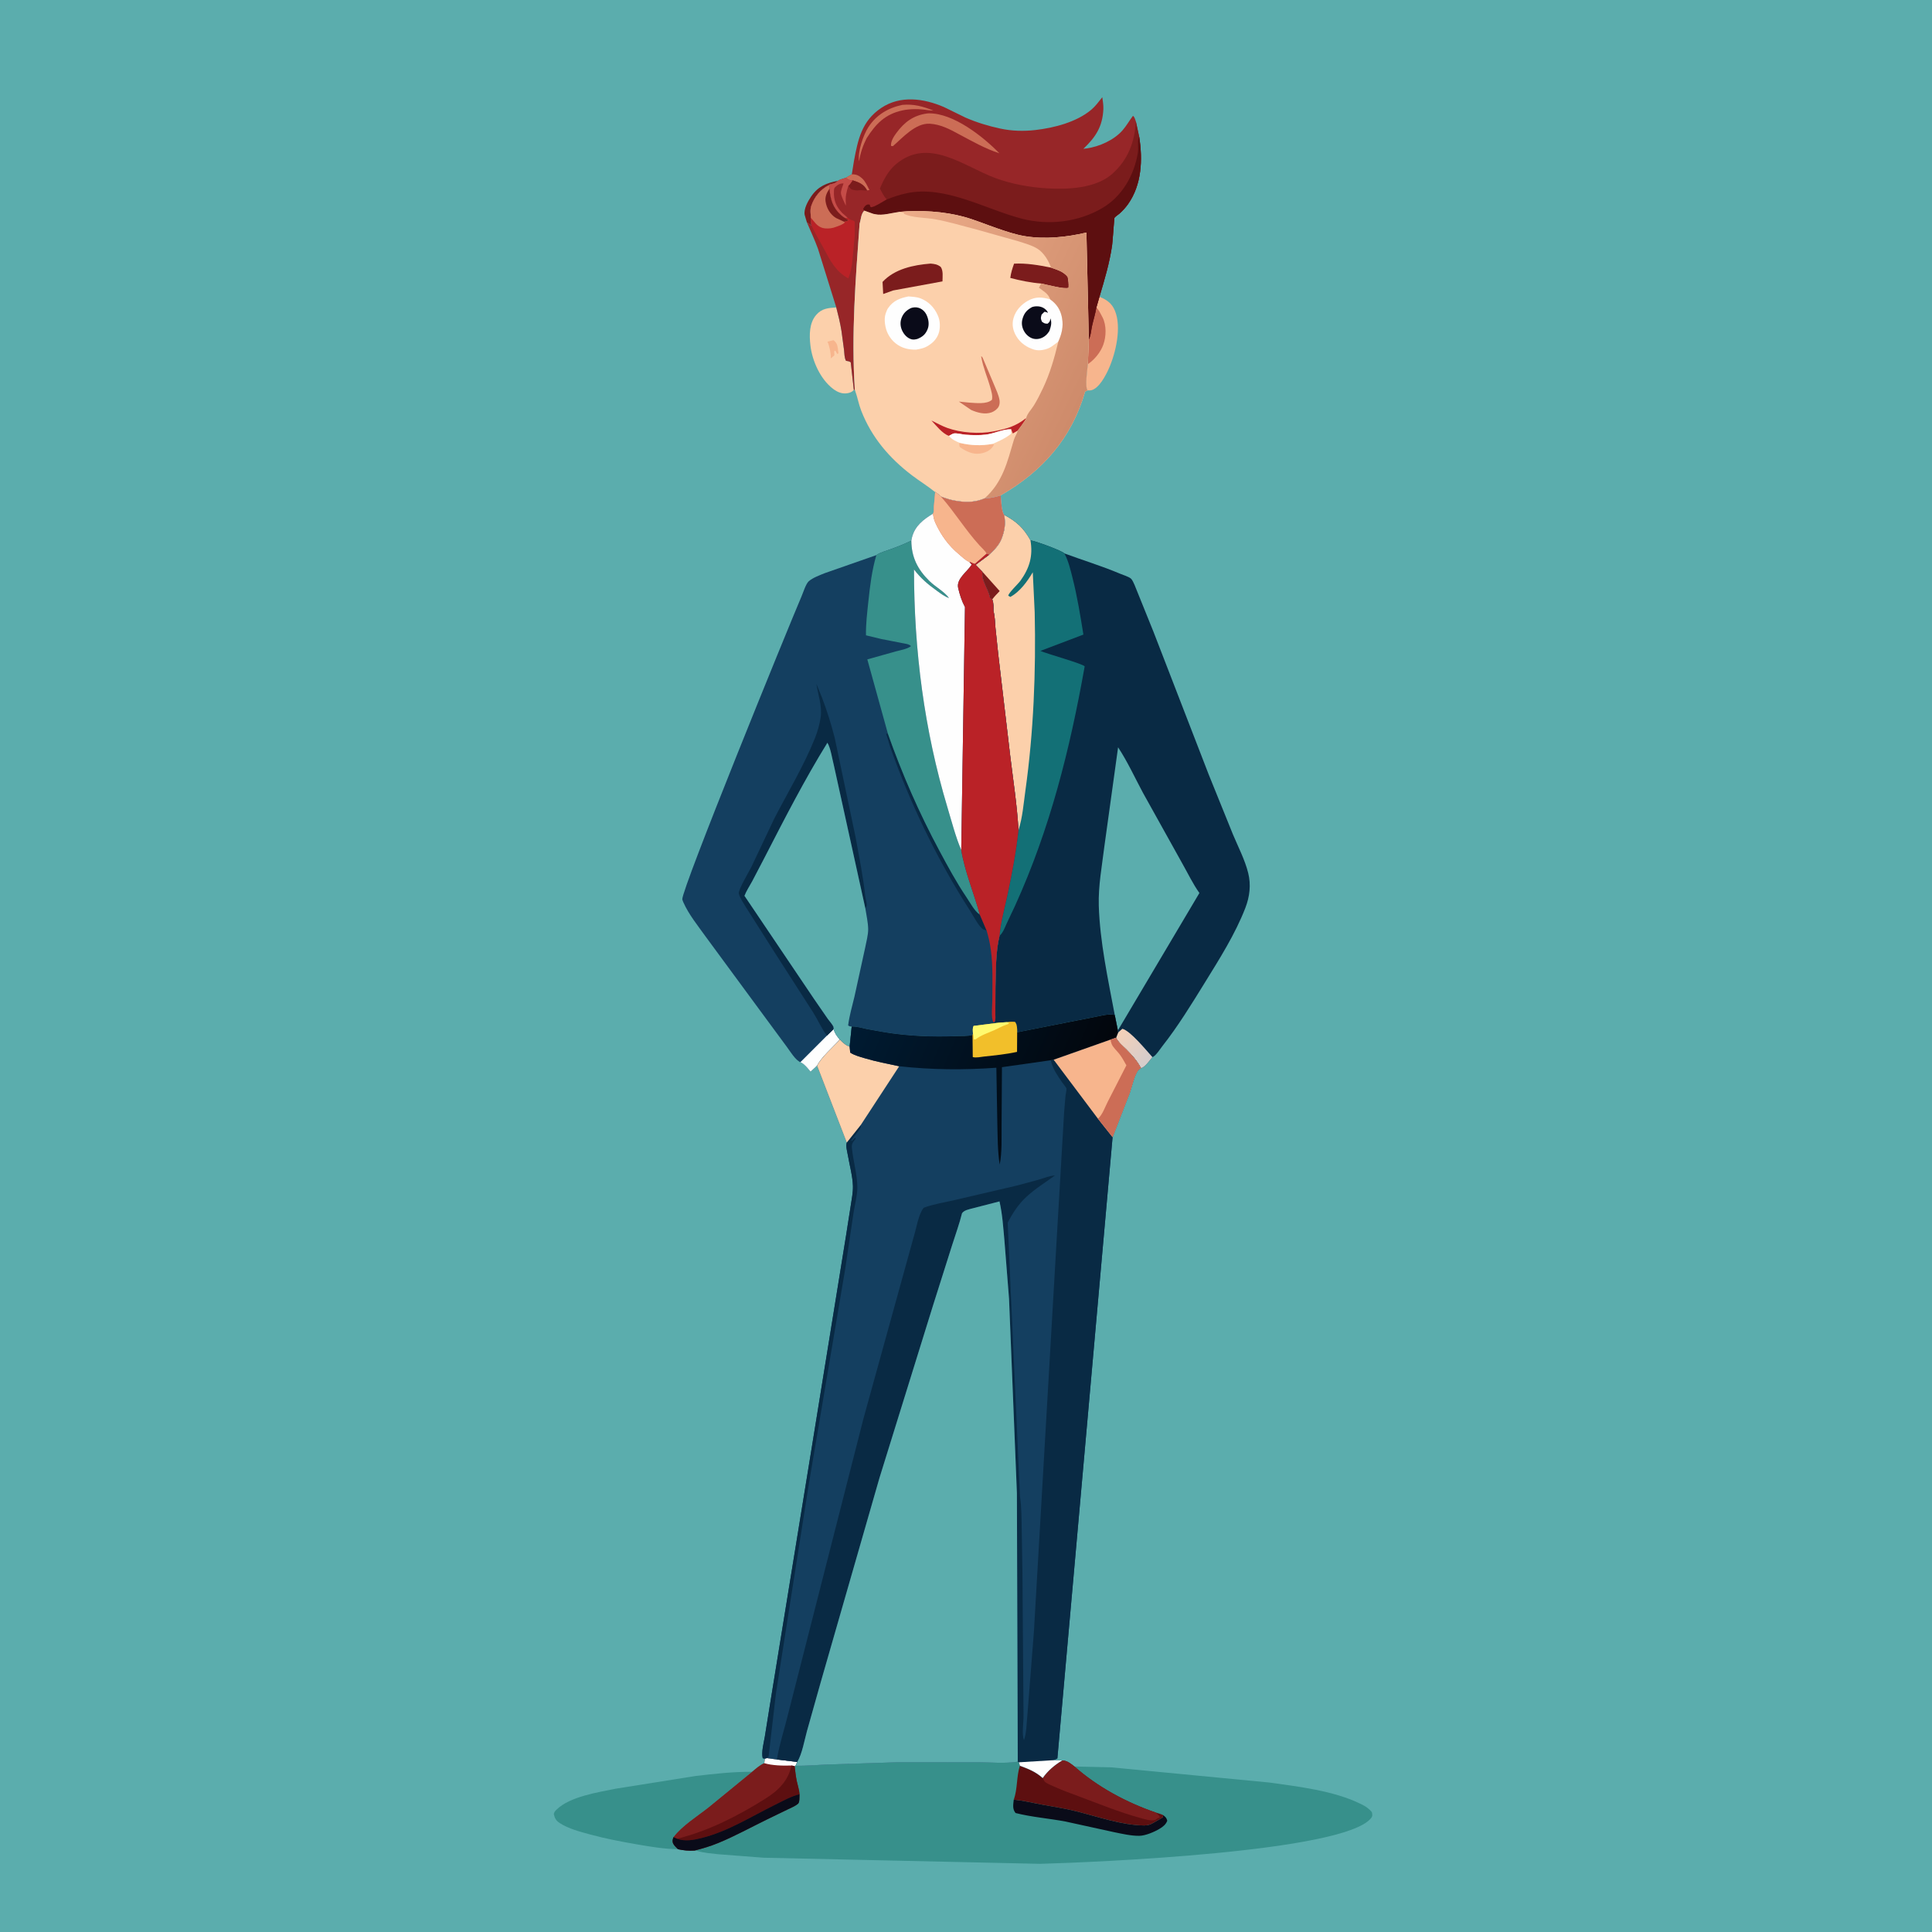 <svg version="1.1" xmlns="http://www.w3.org/2000/svg" style="display: block;" viewBox="0 0 2048 2048" width="1024" height="1024">
<defs>
	<linearGradient id="Gradient1" gradientUnits="userSpaceOnUse" x1="1151.89" y1="412.762" x2="920.447" y2="303.251">
		<stop class="stop0" offset="0" stop-opacity="1" stop-color="rgb(206,139,107)"/>
		<stop class="stop1" offset="1" stop-opacity="1" stop-color="rgb(236,172,137)"/>
	</linearGradient>
	<linearGradient id="Gradient2" gradientUnits="userSpaceOnUse" x1="1184.82" y1="1097.57" x2="1215.58" y2="1123.67">
		<stop class="stop0" offset="0" stop-opacity="1" stop-color="rgb(244,208,184)"/>
		<stop class="stop1" offset="1" stop-opacity="1" stop-color="rgb(214,205,203)"/>
	</linearGradient>
	<linearGradient id="Gradient3" gradientUnits="userSpaceOnUse" x1="1154.51" y1="1159.8" x2="917.864" y2="1057.83">
		<stop class="stop0" offset="0" stop-opacity="1" stop-color="rgb(2,6,12)"/>
		<stop class="stop1" offset="1" stop-opacity="1" stop-color="rgb(0,27,50)"/>
	</linearGradient>
</defs>
<path transform="translate(0,0)" fill="rgb(91,173,173)" d="M -0 -0 L 2048 0 L 2048 2048 L -0 2048 L -0 -0 z"/>
<path transform="translate(0,0)" fill="rgb(123,28,28)" d="M 855.364 235.77 L 855.066 234.849 L 854.606 233.304 L 852.993 227.829 C 851.798 221.469 856.439 213.264 859.929 208.152 C 867.157 197.564 876.239 193.884 888.357 191.64 C 885.758 193.954 884.404 194.487 881.026 195.222 C 879.489 195.557 880.116 195.353 878.618 196.329 C 869.917 200.54 863.151 208.863 860.072 218 C 858.539 222.55 859.38 226.269 859.541 230.882 C 859.432 233.847 859.501 236.178 860.272 239.051 L 855.364 235.77 z"/>
<path transform="translate(0,0)" fill="rgb(247,181,141)" d="M 1162.23 325.799 L 1165.45 314.597 C 1173.13 317.626 1178.59 321.452 1181.86 329.314 C 1189.11 346.745 1182.81 374.319 1175.29 390.993 C 1172 398.266 1165.18 411.373 1157.13 413.58 C 1155.73 413.962 1154.32 413.916 1152.9 413.806 C 1149.8 409.878 1152.68 391.741 1153.17 386.057 L 1154.19 359.866 L 1154.55 359.008 C 1156.52 354.878 1156.56 350.338 1157.53 345.912 C 1159 339.189 1161.13 332.593 1162.23 325.799 z"/>
<path transform="translate(0,0)" fill="rgb(204,109,86)" d="M 1162.23 325.799 C 1164.74 328.671 1166.27 331.613 1168 335 L 1168.8 336.534 C 1173 344.886 1172.69 356.588 1169.6 365.256 C 1166.66 373.493 1160.31 381.137 1153.17 386.057 L 1154.19 359.866 L 1154.55 359.008 C 1156.52 354.878 1156.56 350.338 1157.53 345.912 C 1159 339.189 1161.13 332.593 1162.23 325.799 z"/>
<path transform="translate(0,0)" fill="rgb(252,208,171)" d="M 905.097 413.295 C 903.616 415.285 901.38 416.196 899 416.703 C 893.02 417.976 887.82 415.78 883.094 412.204 C 869.631 402.017 860.883 382.447 859.045 365.918 C 857.851 355.185 857.72 342.508 865.19 333.836 C 871.175 326.888 877.977 326.469 886.479 325.895 C 888.658 334.194 890.647 342.397 892.011 350.875 L 894.706 370.915 C 895.162 374.844 894.957 378.923 896.807 382.5 L 898.291 382.732 C 900.51 383.138 899.669 382.909 901.807 384.038 L 905.097 413.295 z"/>
<path transform="translate(0,0)" fill="rgb(247,181,141)" d="M 877.164 362.203 L 883.5 360.591 C 886.768 363.083 887.537 365.263 888.171 369.391 L 888.781 374.5 L 887.5 375.233 L 885.381 371.5 L 884.307 372.5 L 884.5 376.6 L 880.743 379.947 C 880.84 374.488 879.382 367.16 877.164 362.203 z"/>
<path transform="translate(0,0)" fill="rgb(55,144,139)" d="M 718.648 1960.23 C 703.954 1960.03 689.446 1957.58 675 1955.07 C 658.186 1952.16 641.699 1949.02 625.223 1944.52 C 614.751 1941.66 602.657 1938.57 593.453 1932.6 C 589.558 1930.08 588.009 1927.44 587.054 1923 C 587.504 1920.63 588.572 1919.65 590.254 1918.02 C 604.359 1904.38 633.514 1900.05 652.415 1896.14 L 737.314 1882.63 C 757.244 1880.31 777.174 1878.04 797.265 1878.18 L 751 1916.02 C 738.979 1925.5 723.134 1935.3 713.901 1947.46 C 713.017 1950.01 712.421 1951.75 713.615 1954.34 C 714.567 1956.41 717.045 1958.67 718.648 1960.23 z"/>
<path transform="translate(0,0)" fill="rgb(151,38,40)" d="M 902.959 184.772 L 905.203 170.82 C 909.463 147.935 913.461 128.271 934.134 114.421 C 954.496 100.78 979.301 104.279 1000.69 113.512 L 1023.43 124.634 C 1035.33 129.826 1047.82 133.617 1060.5 136.323 C 1072.7 138.925 1085.12 139.263 1097.5 137.842 C 1117.38 135.56 1141.24 129.45 1156.85 116.278 C 1161.29 112.538 1164.89 107.557 1168.48 103.018 C 1169.03 107.158 1169.8 111.55 1169.61 115.731 C 1168.76 134.285 1161.4 145.402 1148.42 157.745 L 1151.65 157.36 C 1165.22 155.498 1180.75 148.572 1189.85 138.246 C 1194.11 133.413 1197.11 127.854 1201 122.778 C 1202.78 124.028 1203.25 126.614 1204.05 128.627 L 1207.59 144.961 C 1211.39 169.203 1210.37 195.924 1195.59 216.614 C 1193 220.235 1189.95 223.548 1186.62 226.491 C 1185.36 227.601 1182.14 229.672 1181.33 230.936 C 1181.13 231.241 1179.37 256.575 1178.87 260.015 C 1176.18 278.68 1170.82 296.571 1165.45 314.597 L 1162.23 325.799 C 1161.13 332.593 1159 339.189 1157.53 345.912 C 1156.56 350.338 1156.52 354.878 1154.55 359.008 L 1154.19 359.866 L 1151.66 246.528 C 1130.83 251.416 1108 253.842 1086.82 250.415 C 1076.35 248.721 1066.35 245.267 1056.35 241.822 C 1044.9 237.877 1033.52 233.082 1021.85 229.862 C 1000.93 224.086 975.114 222.528 953.489 224.566 C 945.395 225.625 935.395 228.847 927.523 227.039 L 926.233 226.776 L 925.466 226.585 L 916.171 223.257 C 912.58 227.026 912.834 231.82 911.347 236.661 C 911.336 236.698 911.27 236.676 911.231 236.684 C 907.042 295.641 902.264 354.135 906.157 413.216 L 905.097 413.295 L 901.807 384.038 C 899.669 382.909 900.51 383.138 898.291 382.732 L 896.807 382.5 C 894.957 378.923 895.162 374.844 894.706 370.915 L 892.011 350.875 C 890.647 342.397 888.658 334.194 886.479 325.895 L 867.15 263.915 C 863.703 254.324 859.352 245.14 855.364 235.77 L 860.272 239.051 C 859.501 236.178 859.432 233.847 859.541 230.882 C 859.38 226.269 858.539 222.55 860.072 218 C 863.151 208.863 869.917 200.54 878.618 196.329 C 880.116 195.353 879.489 195.557 881.026 195.222 C 884.404 194.487 885.758 193.954 888.357 191.64 C 889.147 190.603 895.152 188.995 896.685 188.459 L 902.959 184.772 z"/>
<path transform="translate(0,0)" fill="rgb(204,109,86)" d="M 902.959 184.772 C 907.718 184.689 910.592 186.068 914.091 189.29 C 917.395 192.333 919.571 197.527 921.641 201.487 L 919.119 201.762 C 915.475 195.155 910.642 193.297 903.876 191.151 C 899.872 190.998 899.686 190.762 896.685 188.459 L 902.959 184.772 z"/>
<path transform="translate(0,0)" fill="rgb(123,28,28)" d="M 903.876 191.151 C 910.642 193.297 915.475 195.155 919.119 201.762 C 917.342 201.983 917.951 202.011 916.414 201.875 C 914.681 201.721 913.009 201.459 911.267 201.637 C 909.494 201.817 908.211 201.969 906.407 201.669 C 901.849 200.91 901.897 200.544 899.322 196.924 C 900.707 196.061 902.712 192.605 903.876 191.151 z"/>
<path transform="translate(0,0)" fill="rgb(197,76,72)" d="M 888.357 191.64 C 889.147 190.603 895.152 188.995 896.685 188.459 C 899.686 190.762 899.872 190.998 903.876 191.151 C 902.712 192.605 900.707 196.061 899.322 196.924 C 897.193 203.458 895.991 208.585 896.637 215.499 L 896.598 217.993 C 895.213 214.878 891.586 208.001 891.426 204.628 C 891.307 202.113 893.276 196.959 894.179 194.5 C 891.428 194.183 888.749 195.336 886.649 197.14 C 884.474 199.008 884.147 199.409 884.009 202.249 C 883.54 211.986 886.063 218.802 892.929 225.874 L 898.584 230.852 L 896.032 231.183 C 894.281 230.359 892.965 229.261 891.516 227.992 C 882.806 220.363 880.024 211.068 879.366 199.885 C 879.452 198.256 879.233 197.79 878.618 196.329 C 880.116 195.353 879.489 195.557 881.026 195.222 C 884.404 194.487 885.758 193.954 888.357 191.64 z"/>
<path transform="translate(0,0)" fill="rgb(204,109,86)" d="M 956.498 111.177 C 968.812 110.066 978.15 112.778 989.488 117.211 C 987.429 117.137 985.369 117.095 983.335 116.748 C 975.092 115.343 964.7 115.242 956.5 117.045 C 938.124 121.084 928.406 131.317 918.691 146.484 C 914.604 154.565 912.113 162.05 910.633 171 C 908.963 161.278 914.997 143.372 920.43 134.92 C 928.903 121.739 941.433 114.392 956.498 111.177 z"/>
<path transform="translate(0,0)" fill="rgb(204,109,86)" d="M 982.654 120.298 L 984.5 120.16 C 1010.55 119.782 1042.06 144.701 1059.39 162.491 C 1044.11 157.548 1030.73 149.793 1016.59 142.317 C 1006.8 136.952 996.984 131.794 985.598 131.148 C 970.517 130.292 956.929 145.893 946.5 154.959 L 944.5 154.689 C 944.053 149.981 947.407 144.733 950.106 141.07 C 958.689 129.42 968.137 122.326 982.654 120.298 z"/>
<path transform="translate(0,0)" fill="rgb(186,34,39)" d="M 878.618 196.329 C 879.233 197.79 879.452 198.256 879.366 199.885 C 880.024 211.068 882.806 220.363 891.516 227.992 C 892.965 229.261 894.281 230.359 896.032 231.183 L 898.584 230.852 C 900.8 232.496 902.116 233.293 904.877 233.931 L 906.073 235 L 906.058 250.02 L 903.24 279.626 L 903.025 281 C 902.287 285.995 900.946 290.412 899.334 295.171 C 885.222 287.388 879.901 275.657 872.488 262.083 C 868.316 254.443 863.86 246.996 860.272 239.051 C 859.501 236.178 859.432 233.847 859.541 230.882 C 859.38 226.269 858.539 222.55 860.072 218 C 863.151 208.863 869.917 200.54 878.618 196.329 z"/>
<path transform="translate(0,0)" fill="rgb(204,109,86)" d="M 878.618 196.329 C 879.233 197.79 879.452 198.256 879.366 199.885 C 880.024 211.068 882.806 220.363 891.516 227.992 C 892.965 229.261 894.281 230.359 896.032 231.183 L 899.49 233.5 C 897.87 234.414 896.578 234.736 894.752 235.058 L 895.644 235.791 C 893.152 238.238 889.417 239.261 886.205 240.5 C 882.354 241.985 878.655 242.481 874.5 242.092 C 870.17 241.687 866.617 239.331 863.938 236.039 L 859.541 230.882 C 859.38 226.269 858.539 222.55 860.072 218 C 863.151 208.863 869.917 200.54 878.618 196.329 z"/>
<path transform="translate(0,0)" fill="rgb(123,28,28)" d="M 879.366 199.885 C 880.024 211.068 882.806 220.363 891.516 227.992 C 892.965 229.261 894.281 230.359 896.032 231.183 L 899.49 233.5 C 897.87 234.414 896.578 234.736 894.752 235.058 L 886.2 231.079 C 880.045 227.356 876.145 220.574 875.135 213.509 C 874.389 208.291 876.574 204.065 879.366 199.885 z"/>
<path transform="translate(0,0)" fill="rgb(123,28,28)" d="M 1204.05 128.627 L 1207.59 144.961 C 1211.39 169.203 1210.37 195.924 1195.59 216.614 C 1193 220.235 1189.95 223.548 1186.62 226.491 C 1185.36 227.601 1182.14 229.672 1181.33 230.936 C 1181.13 231.241 1179.37 256.575 1178.87 260.015 C 1176.18 278.68 1170.82 296.571 1165.45 314.597 L 1162.23 325.799 C 1161.13 332.593 1159 339.189 1157.53 345.912 C 1156.56 350.338 1156.52 354.878 1154.55 359.008 L 1154.19 359.866 L 1151.66 246.528 C 1130.83 251.416 1108 253.842 1086.82 250.415 C 1076.35 248.721 1066.35 245.267 1056.35 241.822 C 1044.9 237.877 1033.52 233.082 1021.85 229.862 C 1000.93 224.086 975.114 222.528 953.489 224.566 C 945.395 225.625 935.395 228.847 927.523 227.039 L 926.233 226.776 L 925.466 226.585 L 916.171 223.257 L 914.998 221.5 C 915.557 220.631 916.446 218.977 917.276 218.264 C 919.142 216.662 919.746 216.661 921.966 217.005 L 922.315 219 L 923.5 219.731 C 926.341 219.29 928.652 217.903 931.163 216.587 L 940.008 211.44 C 936.743 207.857 934.903 204.098 932.775 199.807 C 936.561 190.562 941.673 181.002 949.363 174.406 C 984.006 144.693 1021.59 176.327 1055.15 188.763 C 1072.28 195.11 1091.8 198.601 1110 199.681 C 1131.89 200.981 1161.76 199.725 1179.08 184.265 C 1195.59 169.528 1202.93 150.612 1204.05 128.627 z"/>
<path transform="translate(0,0)" fill="rgb(93,15,16)" d="M 940.008 211.44 C 947.109 208.627 953.511 206.468 961 204.854 C 1001.79 196.06 1044.46 221.745 1083.14 231.801 C 1111.64 239.209 1143.3 235.451 1168.71 220.415 C 1189.56 208.074 1202.24 185.712 1206.15 162.16 C 1206.97 157.211 1205.59 150.465 1207.06 146.11 L 1207.59 144.961 C 1211.39 169.203 1210.37 195.924 1195.59 216.614 C 1193 220.235 1189.95 223.548 1186.62 226.491 C 1185.36 227.601 1182.14 229.672 1181.33 230.936 C 1181.13 231.241 1179.37 256.575 1178.87 260.015 C 1176.18 278.68 1170.82 296.571 1165.45 314.597 L 1162.23 325.799 C 1161.13 332.593 1159 339.189 1157.53 345.912 C 1156.56 350.338 1156.52 354.878 1154.55 359.008 L 1154.19 359.866 L 1151.66 246.528 C 1130.83 251.416 1108 253.842 1086.82 250.415 C 1076.35 248.721 1066.35 245.267 1056.35 241.822 C 1044.9 237.877 1033.52 233.082 1021.85 229.862 C 1000.93 224.086 975.114 222.528 953.489 224.566 C 945.395 225.625 935.395 228.847 927.523 227.039 L 926.233 226.776 L 925.466 226.585 L 916.171 223.257 L 914.998 221.5 C 915.557 220.631 916.446 218.977 917.276 218.264 C 919.142 216.662 919.746 216.661 921.966 217.005 L 922.315 219 L 923.5 219.731 C 926.341 219.29 928.652 217.903 931.163 216.587 L 940.008 211.44 z"/>
<path transform="translate(0,0)" fill="rgb(55,144,139)" d="M 813.031 1863.66 L 823.504 1865.11 L 845.15 1867.73 L 843.298 1871.79 C 854.348 1872 865.663 1870.9 876.715 1870.47 L 950.028 1868.12 L 1035.76 1868.05 C 1049.73 1868.09 1065.2 1869.65 1078.88 1867.48 L 1080.13 1868.11 L 1081.13 1871.74 C 1090.51 1875.22 1097.72 1878.05 1105.32 1884.77 C 1110.8 1876.96 1117.85 1871.08 1125.97 1866.13 C 1131.49 1866.36 1134.6 1869.3 1138.93 1872.55 L 1178.17 1873.46 L 1346.04 1889.61 C 1376.77 1893.96 1412.99 1898.14 1441.22 1911.68 L 1442.74 1912.4 C 1447.43 1914.65 1450.95 1916.96 1454.25 1921 C 1454.8 1923.62 1455.16 1925.1 1453.35 1927.35 C 1424.44 1963.32 1159.07 1974.17 1102.58 1975.74 L 809.333 1969.25 L 761.048 1965.54 C 753.473 1964.68 746.361 1964.19 739.019 1962.07 L 736.309 1961.65 C 730.003 1962.02 724.818 1961.58 718.648 1960.23 C 717.045 1958.67 714.567 1956.41 713.615 1954.34 C 712.421 1951.75 713.017 1950.01 713.901 1947.46 C 723.134 1935.3 738.979 1925.5 751 1916.02 L 797.265 1878.18 C 801.359 1874.8 805.248 1871.17 810.144 1869.01 L 811.05 1864.05 L 813.031 1863.66 z"/>
<path transform="translate(0,0)" fill="rgb(10,11,25)" d="M 1074.61 1907.69 C 1084.92 1908.73 1094.84 1911.17 1105 1913.05 C 1116.98 1915.26 1128.93 1917.04 1140.76 1920 C 1163.39 1925.67 1189.37 1934.87 1212.76 1935.05 C 1217.05 1935.08 1219.37 1934.18 1223 1932.08 L 1232.61 1926.54 L 1233.07 1924.12 C 1235.64 1926.33 1236.38 1926.65 1237.34 1930 C 1235.93 1934.02 1232.78 1936.42 1229.23 1938.57 C 1223.7 1941.92 1214.14 1945.96 1207.71 1946.04 C 1198.91 1946.15 1189.21 1943.85 1180.61 1942.1 L 1129.44 1930.89 C 1111.93 1927.58 1093.75 1926.25 1076.5 1921.87 C 1073 1917.38 1074.11 1913.01 1074.61 1907.69 z"/>
<path transform="translate(0,0)" fill="rgb(93,15,16)" d="M 1125.97 1866.13 C 1131.49 1866.36 1134.6 1869.3 1138.93 1872.55 C 1163.61 1894.34 1194.05 1910.68 1225.06 1921.33 C 1227.72 1922.18 1230.57 1922.88 1233.07 1924.12 L 1232.61 1926.54 L 1223 1932.08 C 1219.37 1934.18 1217.05 1935.08 1212.76 1935.05 C 1189.37 1934.87 1163.39 1925.67 1140.76 1920 C 1128.93 1917.04 1116.98 1915.26 1105 1913.05 C 1094.84 1911.17 1084.92 1908.73 1074.61 1907.69 C 1078.75 1896.56 1077.41 1883.08 1081.13 1871.74 C 1090.51 1875.22 1097.72 1878.05 1105.32 1884.77 C 1110.8 1876.96 1117.85 1871.08 1125.97 1866.13 z"/>
<path transform="translate(0,0)" fill="rgb(123,28,28)" d="M 1125.97 1866.13 C 1131.49 1866.36 1134.6 1869.3 1138.93 1872.55 C 1163.61 1894.34 1194.05 1910.68 1225.06 1921.33 C 1226.85 1922.99 1228.73 1924.17 1229.51 1926.5 L 1227 1927.51 L 1225 1928.96 C 1220.99 1931.01 1211.97 1928.01 1208 1926.91 C 1185.83 1920.77 1165.1 1912.19 1143.62 1904.21 C 1134.74 1900.91 1125.82 1897.72 1117.2 1893.79 C 1114.49 1892.56 1109.52 1890.64 1107.5 1888.6 C 1106.7 1887.79 1105.92 1885.82 1105.32 1884.77 C 1110.8 1876.96 1117.85 1871.08 1125.97 1866.13 z"/>
<path transform="translate(0,0)" fill="rgb(123,28,28)" d="M 813.031 1863.66 L 823.504 1865.11 L 845.15 1867.73 L 843.298 1871.79 L 842.294 1872.16 C 842.993 1877.5 843.54 1883.04 844.669 1888.3 C 845.658 1892.92 847.211 1897.23 847.517 1901.98 C 847.386 1904.5 847.782 1910.39 846.042 1911.94 C 843.119 1914.54 838.511 1916.34 835 1918.06 L 813.34 1928.55 C 796.115 1936.91 779.13 1946.37 761.406 1953.64 C 753.245 1956.99 744.852 1959.5 736.309 1961.65 C 730.003 1962.02 724.818 1961.58 718.648 1960.23 C 717.045 1958.67 714.567 1956.41 713.615 1954.34 C 712.421 1951.75 713.017 1950.01 713.901 1947.46 C 723.134 1935.3 738.979 1925.5 751 1916.02 L 797.265 1878.18 C 801.359 1874.8 805.248 1871.17 810.144 1869.01 L 811.05 1864.05 L 813.031 1863.66 z"/>
<path transform="translate(0,0)" fill="rgb(254,254,254)" d="M 813.031 1863.66 L 823.504 1865.11 L 845.15 1867.73 L 843.298 1871.79 L 842.294 1872.16 L 839.08 1871.51 C 830.431 1871.85 818.399 1871.6 810.144 1869.01 L 811.05 1864.05 L 813.031 1863.66 z"/>
<path transform="translate(0,0)" fill="rgb(93,15,16)" d="M 839.08 1871.51 L 842.294 1872.16 C 842.993 1877.5 843.54 1883.04 844.669 1888.3 C 845.658 1892.92 847.211 1897.23 847.517 1901.98 C 838.559 1904.11 829.748 1909.13 821.514 1913.19 C 796.141 1925.69 771.609 1941.37 743.984 1948.29 C 735.241 1950.48 726.624 1952.22 717.857 1949.18 C 751.578 1940.61 781.882 1925.12 811.285 1906.69 C 825.228 1897.95 835.376 1887.9 839.08 1871.51 z"/>
<path transform="translate(0,0)" fill="rgb(10,11,25)" d="M 717.857 1949.18 C 726.624 1952.22 735.241 1950.48 743.984 1948.29 C 771.609 1941.37 796.141 1925.69 821.514 1913.19 C 829.748 1909.13 838.559 1904.11 847.517 1901.98 C 847.386 1904.5 847.782 1910.39 846.042 1911.94 C 843.119 1914.54 838.511 1916.34 835 1918.06 L 813.34 1928.55 C 796.115 1936.91 779.13 1946.37 761.406 1953.64 C 753.245 1956.99 744.852 1959.5 736.309 1961.65 C 730.003 1962.02 724.818 1961.58 718.648 1960.23 C 717.045 1958.67 714.567 1956.41 713.615 1954.34 C 712.421 1951.75 713.017 1950.01 713.901 1947.46 L 717.857 1949.18 z"/>
<path transform="translate(0,0)" fill="rgb(252,208,171)" d="M 911.231 236.684 C 911.27 236.676 911.336 236.698 911.347 236.661 C 912.834 231.82 912.58 227.026 916.171 223.257 L 925.466 226.585 L 926.233 226.776 L 927.523 227.039 C 935.395 228.847 945.395 225.625 953.489 224.566 C 975.114 222.528 1000.93 224.086 1021.85 229.862 C 1033.52 233.082 1044.9 237.877 1056.35 241.822 C 1066.35 245.267 1076.35 248.721 1086.82 250.415 C 1108 253.842 1130.83 251.416 1151.66 246.528 L 1154.19 359.866 L 1153.17 386.057 C 1152.68 391.741 1149.8 409.878 1152.9 413.806 L 1150.27 415.135 C 1135.97 464.743 1105.12 499.627 1060.79 525.098 C 1055.03 526.873 1049.75 528.224 1043.71 528.284 C 1035 532.137 1025.72 532.651 1016.37 531.339 L 1014.5 531.064 C 1008.33 530.245 1003.14 528.506 997.348 526.345 C 997.091 525.458 992.318 522.234 991.326 521.472 L 991.098 521.485 C 983.295 515.163 974.697 509.934 966.712 503.861 C 942.711 485.607 924.004 463.723 912.967 435.469 C 910.231 428.466 908.998 421.16 906.49 414.132 L 906.157 413.216 C 902.264 354.135 907.042 295.641 911.231 236.684 z"/>
<path transform="translate(0,0)" fill="rgb(247,181,141)" d="M 1017.25 469.449 C 1029.32 472.334 1040.07 472.687 1052.33 470.528 L 1053.61 471.492 L 1052.54 473.293 C 1049.54 477.866 1043.79 480.207 1038.5 480.867 C 1030.73 481.838 1023.62 478.234 1017.5 473.925 C 1016.81 471.826 1016.69 471.561 1017.25 469.449 z"/>
<path transform="translate(0,0)" fill="rgb(186,34,39)" d="M 1005.99 462.032 C 999.081 459.857 992.299 450.945 987.336 445.745 C 992.858 448.387 998.352 451.537 1004.1 453.602 C 1018.71 458.854 1038.06 460.212 1053.21 457.285 C 1067.06 454.611 1076.52 452.037 1087.8 443.125 C 1087.03 446.207 1078.84 456.166 1078.92 456.421 L 1073.62 459.5 L 1071.84 455.047 C 1063.53 454.709 1053.83 459.627 1045.16 460.697 C 1038.22 461.555 1030.35 461.34 1023.35 460.794 C 1020.2 460.548 1013.82 458.878 1011.05 459.5 C 1009.57 459.833 1007.33 461.294 1005.99 462.032 z"/>
<path transform="translate(0,0)" fill="rgb(204,109,86)" d="M 1040.07 377.5 C 1041.32 378.671 1041.2 378.3 1041.79 379.56 L 1053.5 407.227 C 1055.65 412.55 1058.79 418.794 1059.58 424.5 C 1059.86 426.532 1059.63 428.977 1058.73 430.841 C 1057.4 433.57 1054.04 436.027 1051.24 437.069 C 1044.1 439.731 1036.1 437.474 1029.49 434.584 L 1016.43 425.684 L 1027 426.752 C 1034.33 427.156 1045.83 428.82 1051.5 423.814 C 1052.46 419.518 1050.82 414.536 1049.65 410.351 C 1046.76 399.985 1042.07 389.423 1040.28 378.848 L 1040.07 377.5 z"/>
<path transform="translate(0,0)" fill="rgb(254,254,254)" d="M 1005.99 462.032 C 1007.33 461.294 1009.57 459.833 1011.05 459.5 C 1013.82 458.878 1020.2 460.548 1023.35 460.794 C 1030.35 461.34 1038.22 461.555 1045.16 460.697 C 1053.83 459.627 1063.53 454.709 1071.84 455.047 L 1071.71 459.871 C 1065.89 464.611 1059.16 467.562 1052.33 470.528 C 1040.07 472.687 1029.32 472.334 1017.25 469.449 C 1012.66 467.423 1009.22 466.081 1005.99 462.032 z"/>
<path transform="translate(0,0)" fill="rgb(123,28,28)" d="M 1103.66 300.531 C 1093.36 299.789 1080.99 297.35 1070.96 294.598 C 1071.65 289.185 1073.12 284.591 1074.95 279.487 C 1088.11 278.804 1101.27 281.098 1114.12 283.669 C 1120.86 286.115 1127.16 287.704 1131.8 293.5 C 1132.58 297.479 1133.08 300.944 1132.77 305 C 1128.87 307.106 1109.16 301.579 1103.66 300.531 z"/>
<path transform="translate(0,0)" fill="rgb(123,28,28)" d="M 986.45 279.411 C 990.832 279.789 993.574 280.183 997.139 282.865 C 1000.09 286.88 999.081 293.449 999.068 298.279 L 946.777 307.885 L 936.217 311.662 L 935.537 298.847 C 948.413 285.005 968.243 280.856 986.45 279.411 z"/>
<path transform="translate(0,0)" fill="rgb(254,254,254)" d="M 1121.84 362.187 L 1114.42 367.576 C 1109.62 370.654 1101.92 372.321 1096.34 370.651 C 1088.51 368.303 1081.59 363.605 1077.36 356.469 C 1073.76 350.394 1072.4 343.979 1074.4 337.062 C 1076.69 329.111 1082.63 322.621 1089.79 318.725 C 1098.07 314.209 1104.63 314.871 1113.36 317.388 C 1120.44 322.489 1124.46 328.766 1125.9 337.488 C 1127.35 346.302 1125.55 354.165 1121.84 362.187 z"/>
<path transform="translate(0,0)" fill="rgb(10,11,25)" d="M 1094.02 325.5 C 1097.67 324.254 1102.45 324.408 1105.87 326.274 C 1108.01 327.441 1110.13 329.273 1110.85 331.634 C 1109.4 330.826 1108.75 330.713 1107.15 330.5 L 1104.13 333.5 C 1103.16 337.15 1102.98 337.309 1104.5 341.019 C 1107.1 342.805 1107.38 343.078 1110.5 343.121 C 1113.01 340.897 1112.92 340.831 1113.48 337.5 C 1115.26 342.317 1113.97 346.078 1112.44 350.78 C 1110.96 353.046 1109.66 354.767 1107.46 356.392 C 1104.05 358.911 1099.71 360.032 1095.5 359.058 C 1091.45 358.122 1087.71 354.834 1085.69 351.293 C 1083.3 347.128 1082.57 342.611 1083.89 338 C 1085.61 331.986 1088.59 328.503 1094.02 325.5 z"/>
<path transform="translate(0,0)" fill="rgb(254,254,254)" d="M 962.948 314.248 C 967.466 314.592 971.816 314.697 976.096 316.404 C 984.082 319.588 990.2 325.707 993.721 333.506 L 994.297 334.826 C 996.45 339.58 996.735 345.833 995.676 350.969 C 994.432 357.003 990.597 361.971 985.547 365.383 L 984.5 366.069 C 980.105 369.027 976.196 369.737 971.094 370.643 C 967.489 370.699 963.728 370.343 960.236 369.42 C 951.959 367.234 945.312 361.684 941.384 354.116 C 938.373 348.316 936.684 338.854 938.789 332.496 L 939.156 331.5 C 939.786 329.733 940.411 328.06 941.49 326.5 C 946.89 318.694 954.087 316.002 962.948 314.248 z"/>
<path transform="translate(0,0)" fill="rgb(10,11,25)" d="M 965.795 326.5 C 968.239 325.672 971.162 325.501 973.652 326.258 C 977.593 327.456 980.616 330.341 982.306 334.049 C 984.386 338.609 985.238 344.204 983.305 348.968 C 981.083 354.446 977.862 357.132 972.5 359.281 C 970.437 359.785 968.321 360.255 966.221 359.671 C 961.745 358.426 958.393 354.723 956.421 350.654 C 954.336 346.352 953.976 341.539 955.71 337.004 C 957.651 331.927 960.992 328.799 965.795 326.5 z"/>
<path transform="translate(0,0)" fill="url(#Gradient1)" d="M 953.489 224.566 C 975.114 222.528 1000.93 224.086 1021.85 229.862 C 1033.52 233.082 1044.9 237.877 1056.35 241.822 C 1066.35 245.267 1076.35 248.721 1086.82 250.415 C 1108 253.842 1130.83 251.416 1151.66 246.528 L 1154.19 359.866 L 1153.17 386.057 C 1152.68 391.741 1149.8 409.878 1152.9 413.806 L 1150.27 415.135 C 1135.97 464.743 1105.12 499.627 1060.79 525.098 C 1055.03 526.873 1049.75 528.224 1043.71 528.284 C 1063.02 511.021 1067.71 490.005 1074.75 466.287 C 1075.8 462.767 1077.94 459.975 1078.92 456.421 C 1078.84 456.166 1087.03 446.207 1087.8 443.125 C 1088.78 438.571 1093.35 434.015 1095.83 429.976 C 1099.51 423.997 1102.72 417.642 1105.71 411.293 C 1113.11 395.584 1117.87 379.044 1121.84 362.187 C 1125.55 354.165 1127.35 346.302 1125.9 337.488 C 1124.46 328.766 1120.44 322.489 1113.36 317.388 L 1112.58 315.744 C 1110.47 310.814 1105.43 308.245 1101.3 305 L 1103.66 300.531 C 1109.16 301.579 1128.87 307.106 1132.77 305 C 1133.08 300.944 1132.58 297.479 1131.8 293.5 C 1127.16 287.704 1120.86 286.115 1114.12 283.669 C 1111.74 276.542 1106.38 267.879 1100 263.824 C 1094.03 260.027 1086.25 257.956 1079.54 255.763 L 1035.56 243.386 C 1020.56 239.578 1005.85 235.026 990.594 232.315 C 981.204 230.646 966.138 230.913 958 226.51 L 958.544 225.687 L 953.489 224.566 z"/>
<path transform="translate(0,0)" fill="rgb(9,42,68)" d="M 1064.56 545.899 C 1077.73 553.034 1084.91 559.602 1092.32 572.777 C 1097.24 573.361 1125.76 583.716 1128.28 586.631 C 1147.81 593.87 1167.92 599.959 1187.1 608.065 C 1190.14 609.352 1196.47 611.275 1198.86 613.337 C 1200.33 614.61 1201.87 618.256 1202.71 620.129 L 1222.77 669.802 L 1281.33 821.151 L 1307.03 884.666 C 1312.57 897.874 1319.68 911.478 1323.14 925.406 C 1326.25 937.903 1324.74 950.502 1320.13 962.41 C 1309.41 990.169 1292.63 1016.6 1277.01 1041.9 C 1263 1064.56 1248.71 1087.91 1232.23 1108.85 C 1229.72 1112.03 1225.71 1118.45 1222.39 1120.26 L 1221.62 1120.57 C 1218.77 1123.87 1213.66 1131.55 1209.48 1132.3 C 1205.44 1124.65 1200.25 1118.81 1194.2 1112.74 C 1190.35 1108.87 1185.38 1104.96 1183.01 1100.01 L 1185.15 1094.57 L 1184.99 1092.29 L 1181.68 1075.9 C 1175.97 1074.8 1171.29 1075.87 1165.72 1077.03 L 1078.24 1094.3 C 1078.19 1090.54 1078.44 1086.24 1075.95 1083.23 C 1072.86 1082.91 1070.32 1083.07 1067.26 1083.54 L 1059.09 1084.09 L 1053.89 1083.7 C 1055.68 1081.15 1055.09 1077.95 1055.1 1074.97 L 1055.23 1046.29 C 1055.72 1029.12 1055.41 1008.63 1059.56 991.966 C 1060.67 977.603 1064.97 962.596 1067.97 948.509 C 1072.77 925.977 1077.13 902.954 1079.62 880.053 C 1078.18 853.559 1074 827.255 1070.83 800.937 L 1058.26 694.347 L 1055.23 665.674 C 1054.73 659.859 1054.69 653.554 1053.17 647.93 C 1053.14 643.642 1053.45 639.423 1051.84 635.381 L 1049.5 634.089 C 1047.76 624.577 1040.03 615.642 1041.39 606.067 L 1034.2 598.746 L 1048.57 588.009 C 1053.9 583.052 1059.3 577.598 1061.88 570.641 C 1065.27 561.482 1065.94 555.528 1064.56 545.899 z"/>
<path transform="translate(0,0)" fill="url(#Gradient2)" d="M 1185.15 1094.57 L 1189.75 1090.54 C 1198.4 1092.78 1214.96 1113.3 1221.62 1120.57 C 1218.77 1123.87 1213.66 1131.55 1209.48 1132.3 C 1205.44 1124.65 1200.25 1118.81 1194.2 1112.74 C 1190.35 1108.87 1185.38 1104.96 1183.01 1100.01 L 1185.15 1094.57 z"/>
<path transform="translate(0,0)" fill="rgb(91,173,173)" d="M 1185.22 792.178 C 1195.09 807.12 1203.08 824.542 1211.58 840.396 L 1253.23 915.218 C 1259.13 925.597 1264.5 936.947 1271.42 946.621 L 1184.99 1092.29 L 1181.68 1075.9 C 1174.58 1038.12 1165.92 998.468 1164.76 960.02 C 1164.13 939.036 1168.2 917.595 1170.73 896.806 L 1185.22 792.178 z"/>
<path transform="translate(0,0)" fill="rgb(19,112,118)" d="M 1064.56 545.899 C 1077.73 553.034 1084.91 559.602 1092.32 572.777 C 1097.24 573.361 1125.76 583.716 1128.28 586.631 C 1132.66 594.654 1134.79 604.157 1137.03 613 C 1142.06 632.827 1145.19 652.511 1148.45 672.684 L 1102.86 689.992 C 1109.91 693.112 1147.75 703.564 1149.81 706.369 C 1134.19 794.178 1113.12 878.488 1076.06 960.01 L 1067.06 979.078 C 1065.03 983.497 1063.29 988.67 1059.56 991.966 C 1060.67 977.603 1064.97 962.596 1067.97 948.509 C 1072.77 925.977 1077.13 902.954 1079.62 880.053 C 1078.18 853.559 1074 827.255 1070.83 800.937 L 1058.26 694.347 L 1055.23 665.674 C 1054.73 659.859 1054.69 653.554 1053.17 647.93 C 1053.14 643.642 1053.45 639.423 1051.84 635.381 L 1049.5 634.089 C 1047.76 624.577 1040.03 615.642 1041.39 606.067 L 1034.2 598.746 L 1048.57 588.009 C 1053.9 583.052 1059.3 577.598 1061.88 570.641 C 1065.27 561.482 1065.94 555.528 1064.56 545.899 z"/>
<path transform="translate(0,0)" fill="rgb(252,208,171)" d="M 1064.56 545.899 C 1077.73 553.034 1084.91 559.602 1092.32 572.777 C 1095.11 589.268 1091.48 601.927 1081.78 615.501 C 1079.35 618.906 1068.72 628.829 1068.83 631.5 L 1071 632.768 C 1081.2 627.234 1088.98 616.41 1094.79 606.616 L 1096.82 649.134 C 1098.21 711.808 1095.68 775.861 1086.97 838 C 1085.06 851.657 1083.91 866.948 1079.62 880.053 C 1078.18 853.559 1074 827.255 1070.83 800.937 L 1058.26 694.347 L 1055.23 665.674 C 1054.73 659.859 1054.69 653.554 1053.17 647.93 C 1053.14 643.642 1053.45 639.423 1051.84 635.381 L 1049.5 634.089 C 1047.76 624.577 1040.03 615.642 1041.39 606.067 L 1034.2 598.746 L 1048.57 588.009 C 1053.9 583.052 1059.3 577.598 1061.88 570.641 C 1065.27 561.482 1065.94 555.528 1064.56 545.899 z"/>
<path transform="translate(0,0)" fill="rgb(123,28,28)" d="M 1041.39 606.067 L 1059.71 626.551 C 1057.01 629.409 1054.16 632.2 1051.84 635.381 L 1049.5 634.089 C 1047.76 624.577 1040.03 615.642 1041.39 606.067 z"/>
<path transform="translate(0,0)" fill="rgb(20,63,96)" d="M 991.326 521.472 C 992.318 522.234 997.091 525.458 997.348 526.345 C 1003.14 528.506 1008.33 530.245 1014.5 531.064 L 1016.37 531.339 C 1025.72 532.651 1035 532.137 1043.71 528.284 C 1049.75 528.224 1055.03 526.873 1060.79 525.098 C 1061.41 530.279 1061.42 541.86 1064.56 545.899 C 1065.94 555.528 1065.27 561.482 1061.88 570.641 C 1059.3 577.598 1053.9 583.052 1048.57 588.009 L 1034.2 598.746 L 1041.39 606.067 C 1040.03 615.642 1047.76 624.577 1049.5 634.089 L 1051.84 635.381 C 1053.45 639.423 1053.14 643.642 1053.17 647.93 C 1054.69 653.554 1054.73 659.859 1055.23 665.674 L 1058.26 694.347 L 1070.83 800.937 C 1074 827.255 1078.18 853.559 1079.62 880.053 C 1077.13 902.954 1072.77 925.977 1067.97 948.509 C 1064.97 962.596 1060.67 977.603 1059.56 991.966 C 1055.41 1008.63 1055.72 1029.12 1055.23 1046.29 L 1055.1 1074.97 C 1055.09 1077.95 1055.68 1081.15 1053.89 1083.7 L 1059.09 1084.09 L 1032.11 1087.5 C 1030.71 1089.92 1031.28 1092.96 1031.39 1095.66 L 1030.93 1097.11 C 1025.94 1098.65 1019.03 1098.19 1013.75 1098.38 C 987.989 1099.33 962.636 1098.39 937.158 1094.15 L 918.617 1090.83 C 913.425 1089.72 908.18 1088.02 902.842 1088.21 L 900.65 1109.51 C 896.136 1108.07 893.568 1105.25 890.251 1102.05 C 882.517 1110.66 871.652 1119.63 866.135 1129.6 L 859.215 1135.96 C 856.512 1132.81 853.323 1128.61 849.688 1126.57 L 848.46 1125.93 C 843.216 1123.85 837.562 1114.42 834.08 1109.7 L 803.612 1068.38 L 748.309 993.22 C 740.049 981.622 730.022 969.389 724.325 956.341 C 724.278 956.233 723.276 953.86 723.246 953.352 C 722.601 942.298 834.694 667.158 849.669 632.133 C 851.256 628.42 854.271 618.916 857.23 616.239 C 861.394 612.471 869.273 609.608 874.47 607.5 L 928.98 588.444 C 933.111 585.541 939.179 583.954 943.911 582.248 C 951.469 579.522 958.824 576.623 966.049 573.096 L 966.779 569.539 C 969.888 557.5 978.875 550.536 989.044 544.493 C 990.266 542.45 989.831 539.311 989.931 536.9 L 991.326 521.472 z"/>
<path transform="translate(0,0)" fill="rgb(254,254,254)" d="M 883.656 1090.97 C 885.04 1095.6 887.133 1098.41 890.251 1102.05 C 882.517 1110.66 871.652 1119.63 866.135 1129.6 L 859.215 1135.96 C 856.512 1132.81 853.323 1128.61 849.688 1126.57 L 848.46 1125.93 L 876.57 1097.84 L 883.656 1090.97 z"/>
<path transform="translate(0,0)" fill="rgb(9,42,68)" d="M 1045.94 986.642 L 1045.02 986.256 L 1043.74 985.681 L 1042.44 985.184 C 1037.64 982.607 1032.1 971.324 1028.95 966.435 C 994.141 912.475 965.111 852.525 943.69 792 L 939.359 777.783 L 941.243 777.855 C 956.435 820.804 974.411 861.941 995.951 902.052 C 1004.92 918.76 1013.82 935.237 1024.44 950.998 C 1028.43 956.912 1032.8 965.463 1038.64 969.603 L 1045.94 986.642 z"/>
<path transform="translate(0,0)" fill="rgb(9,42,68)" d="M 876.57 1097.84 C 870.834 1090.25 866.957 1081.06 861.839 1073 L 821.02 1009.43 L 790.913 962 C 788.646 958.143 783.96 951.41 783.167 947.172 C 782.425 943.207 794.121 923.834 796.454 919.045 L 820.976 867.308 C 835.466 839.376 852.165 811.679 863.877 782.463 C 866.686 775.457 868.828 767.803 869.944 760.334 C 871.704 748.566 867.132 736.37 865.379 724.821 L 871.21 739.156 C 876.573 753.045 881.144 767.726 884.832 782.148 L 907.126 888.267 C 910.793 908.719 914.978 929.253 917.196 949.924 C 917.478 952.549 919.079 957.607 918.746 960 C 918.587 961.147 917.818 962.121 917.353 963.182 L 883.873 811 C 882.026 803.981 880.661 793.408 877.086 787.339 C 852.799 826.56 831.292 868.628 810.169 909.655 L 797.321 934.25 C 794.61 939.266 791.231 944.301 789.166 949.586 L 863.148 1059.26 L 877.5 1080.05 C 879.22 1082.48 882.38 1085.85 883.527 1088.5 C 883.713 1088.93 883.606 1090.42 883.656 1090.97 L 876.57 1097.84 z"/>
<path transform="translate(0,0)" fill="rgb(55,144,139)" d="M 928.98 588.444 C 933.111 585.541 939.179 583.954 943.911 582.248 C 951.469 579.522 958.824 576.623 966.049 573.096 C 966.175 590.777 972.82 603.759 985.272 615.96 C 991.479 622.042 1001 627.074 1006.02 633.955 C 1001.1 632.248 997.197 629.155 993.009 626.146 C 983.346 619.202 976.169 613.119 968.878 603.659 C 968.891 689.11 979.678 773.792 1004.29 855.749 C 1008.8 870.747 1012.85 886.718 1018.96 901.116 C 1022.82 924.398 1032.48 946.882 1038.64 969.603 C 1032.8 965.463 1028.43 956.912 1024.44 950.998 C 1013.82 935.237 1004.92 918.76 995.951 902.052 C 974.411 861.941 956.435 820.804 941.243 777.855 L 919.393 698.992 L 949.5 690.537 C 953.894 689.35 962.384 687.89 965.691 684.867 C 963.256 682.6 959.829 682.406 956.636 681.762 L 934.348 677.422 L 917.97 673.465 C 917.744 661.817 919.19 649.972 920.414 638.391 C 922.188 621.603 924.18 604.668 928.98 588.444 z"/>
<path transform="translate(0,0)" fill="rgb(254,254,254)" d="M 991.326 521.472 C 992.318 522.234 997.091 525.458 997.348 526.345 C 1003.14 528.506 1008.33 530.245 1014.5 531.064 L 1016.37 531.339 C 1025.72 532.651 1035 532.137 1043.71 528.284 C 1049.75 528.224 1055.03 526.873 1060.79 525.098 C 1061.41 530.279 1061.42 541.86 1064.56 545.899 C 1065.94 555.528 1065.27 561.482 1061.88 570.641 C 1059.3 577.598 1053.9 583.052 1048.57 588.009 L 1045.88 586.883 L 1033.5 597.655 C 1031.05 597.49 1029.49 595.643 1027.65 595.702 L 1030.07 598.5 C 1025.27 606.158 1013.46 613.617 1015.72 623.351 C 1017.38 630.5 1019.42 637.003 1022.91 643.5 L 1018.96 901.116 C 1012.85 886.718 1008.8 870.747 1004.29 855.749 C 979.678 773.792 968.891 689.11 968.878 603.659 C 976.169 613.119 983.346 619.202 993.009 626.146 C 997.197 629.155 1001.1 632.248 1006.02 633.955 C 1001 627.074 991.479 622.042 985.272 615.96 C 972.82 603.759 966.175 590.777 966.049 573.096 L 966.779 569.539 C 969.888 557.5 978.875 550.536 989.044 544.493 C 990.266 542.45 989.831 539.311 989.931 536.9 L 991.326 521.472 z"/>
<path transform="translate(0,0)" fill="rgb(204,109,86)" d="M 991.326 521.472 C 992.318 522.234 997.091 525.458 997.348 526.345 C 1003.14 528.506 1008.33 530.245 1014.5 531.064 L 1016.37 531.339 C 1025.72 532.651 1035 532.137 1043.71 528.284 C 1049.75 528.224 1055.03 526.873 1060.79 525.098 C 1061.41 530.279 1061.42 541.86 1064.56 545.899 C 1065.94 555.528 1065.27 561.482 1061.88 570.641 C 1059.3 577.598 1053.9 583.052 1048.57 588.009 L 1045.88 586.883 L 1033.5 597.655 C 1031.05 597.49 1029.49 595.643 1027.65 595.702 C 1023.42 594.021 1019.98 590.376 1016.51 587.5 C 1005.42 578.298 997.575 567.345 991.593 554.341 C 990.034 550.95 989.505 548.227 989.044 544.493 C 990.266 542.45 989.831 539.311 989.931 536.9 L 991.326 521.472 z"/>
<path transform="translate(0,0)" fill="rgb(247,181,141)" d="M 991.326 521.472 C 992.318 522.234 997.091 525.458 997.348 526.345 C 1011.94 542.745 1023.32 561.72 1038.29 578.116 C 1040.72 580.785 1044.21 583.703 1045.88 586.883 L 1033.5 597.655 C 1031.05 597.49 1029.49 595.643 1027.65 595.702 C 1023.42 594.021 1019.98 590.376 1016.51 587.5 C 1005.42 578.298 997.575 567.345 991.593 554.341 C 990.034 550.95 989.505 548.227 989.044 544.493 C 990.266 542.45 989.831 539.311 989.931 536.9 L 991.326 521.472 z"/>
<path transform="translate(0,0)" fill="rgb(186,34,39)" d="M 1045.88 586.883 L 1048.57 588.009 L 1034.2 598.746 L 1041.39 606.067 C 1040.03 615.642 1047.76 624.577 1049.5 634.089 L 1051.84 635.381 C 1053.45 639.423 1053.14 643.642 1053.17 647.93 C 1054.69 653.554 1054.73 659.859 1055.23 665.674 L 1058.26 694.347 L 1070.83 800.937 C 1074 827.255 1078.18 853.559 1079.62 880.053 C 1077.13 902.954 1072.77 925.977 1067.97 948.509 C 1064.97 962.596 1060.67 977.603 1059.56 991.966 C 1055.41 1008.63 1055.72 1029.12 1055.23 1046.29 L 1055.1 1074.97 C 1055.09 1077.95 1055.68 1081.15 1053.89 1083.7 L 1052.92 1083.27 C 1050.39 1079.02 1051.9 1065.63 1051.9 1060.22 C 1051.89 1042.85 1052.74 1024.27 1050.34 1007.09 L 1050.11 1005.5 C 1049.26 998.956 1047.73 992.985 1045.94 986.642 L 1038.64 969.603 C 1032.48 946.882 1022.82 924.398 1018.96 901.116 L 1022.91 643.5 C 1019.42 637.003 1017.38 630.5 1015.72 623.351 C 1013.46 613.617 1025.27 606.158 1030.07 598.5 L 1027.65 595.702 C 1029.49 595.643 1031.05 597.49 1033.5 597.655 L 1045.88 586.883 z"/>
<path transform="translate(0,0)" fill="rgb(91,173,173)" d="M 883.656 1090.97 C 883.606 1090.42 883.713 1088.93 883.527 1088.5 C 882.38 1085.85 879.22 1082.48 877.5 1080.05 L 863.148 1059.26 L 789.166 949.586 C 791.231 944.301 794.61 939.266 797.321 934.25 L 810.169 909.655 C 831.292 868.628 852.799 826.56 877.086 787.339 C 880.661 793.408 882.026 803.981 883.873 811 L 917.353 963.182 C 918.381 970.145 920.191 977.757 920.298 984.761 C 920.393 991.016 918.308 998.262 917.145 1004.44 L 905.808 1056.27 C 903.428 1066.27 900.317 1076.83 899.064 1087 C 900.644 1088.01 900.829 1088.05 902.842 1088.21 L 900.65 1109.51 C 896.136 1108.07 893.568 1105.25 890.251 1102.05 C 887.133 1098.41 885.04 1095.6 883.656 1090.97 z"/>
<path transform="translate(0,0)" fill="rgb(20,63,96)" d="M 1165.72 1077.03 C 1171.29 1075.87 1175.97 1074.8 1181.68 1075.9 L 1184.99 1092.29 L 1185.15 1094.57 L 1183.01 1100.01 C 1185.38 1104.96 1190.35 1108.87 1194.2 1112.74 C 1200.25 1118.81 1205.44 1124.65 1209.48 1132.3 C 1208.65 1132.87 1207.71 1133.29 1207 1134 C 1202.79 1138.24 1199.65 1152.8 1197.55 1158.63 L 1179.39 1205.44 L 1120.86 1864 C 1119.02 1865.19 1117.24 1865.49 1115.14 1865.97 L 1125.97 1866.13 C 1117.85 1871.08 1110.8 1876.96 1105.32 1884.77 C 1097.72 1878.05 1090.51 1875.22 1081.13 1871.74 L 1080.13 1868.11 L 1078.88 1867.48 C 1065.2 1869.65 1049.73 1868.09 1035.76 1868.05 L 950.028 1868.12 L 876.715 1870.47 C 865.663 1870.9 854.348 1872 843.298 1871.79 L 845.15 1867.73 L 823.504 1865.11 L 813.031 1863.66 L 811.05 1864.05 C 809.538 1864.34 810.395 1864.33 808.5 1863.73 C 806.909 1857.46 809.629 1847.42 810.716 1841.04 L 815.964 1808.31 L 860.423 1534.81 L 896.845 1309.68 L 901.835 1277.85 C 902.837 1271.21 904.305 1264.05 904.128 1257.34 C 903.853 1246.96 900.599 1235.33 898.84 1225 C 898.13 1220.83 896.357 1215.28 897.611 1211.16 L 866.135 1129.6 C 871.652 1119.63 882.517 1110.66 890.251 1102.05 C 893.568 1105.25 896.136 1108.07 900.65 1109.51 L 902.842 1088.21 C 908.18 1088.02 913.425 1089.72 918.617 1090.83 L 937.158 1094.15 C 962.636 1098.39 987.989 1099.33 1013.75 1098.38 C 1019.03 1098.19 1025.94 1098.65 1030.93 1097.11 L 1031.39 1095.66 C 1031.28 1092.96 1030.71 1089.92 1032.11 1087.5 L 1059.09 1084.09 L 1067.26 1083.54 C 1070.32 1083.07 1072.86 1082.91 1075.95 1083.23 C 1078.44 1086.24 1078.19 1090.54 1078.24 1094.3 L 1165.72 1077.03 z"/>
<path transform="translate(0,0)" fill="rgb(9,42,68)" d="M 912.578 1192.36 C 912.352 1194.29 912.579 1195.52 911.356 1197.06 L 902.462 1208.71 L 902.75 1209.75 L 906.5 1206 L 907.108 1207 C 904.39 1210.46 902.603 1212.11 903.039 1216.76 C 904.321 1230.44 908.798 1245.24 908.826 1258.81 C 908.844 1267.33 906.082 1276.88 904.826 1285.36 L 895.769 1346.25 L 857.385 1573.11 L 835.866 1710 L 822.481 1795.48 L 814.757 1861.92 L 813.031 1863.66 L 811.05 1864.05 C 809.538 1864.34 810.395 1864.33 808.5 1863.73 C 806.909 1857.46 809.629 1847.42 810.716 1841.04 L 815.964 1808.31 L 860.423 1534.81 L 896.845 1309.68 L 901.835 1277.85 C 902.837 1271.21 904.305 1264.05 904.128 1257.34 C 903.853 1246.96 900.599 1235.33 898.84 1225 C 898.13 1220.83 896.357 1215.28 897.611 1211.16 L 912.578 1192.36 z"/>
<path transform="translate(0,0)" fill="rgb(252,208,171)" d="M 890.251 1102.05 C 893.568 1105.25 896.136 1108.07 900.65 1109.51 L 901.263 1115.78 C 905.607 1118.69 911.715 1120.28 916.707 1121.77 C 928.8 1125.37 940.889 1127.65 953.193 1130.27 L 912.578 1192.36 L 897.611 1211.16 L 866.135 1129.6 C 871.652 1119.63 882.517 1110.66 890.251 1102.05 z"/>
<path transform="translate(0,0)" fill="url(#Gradient3)" d="M 1165.72 1077.03 C 1171.29 1075.87 1175.97 1074.8 1181.68 1075.9 L 1184.99 1092.29 L 1185.15 1094.57 L 1183.01 1100.01 L 1177.06 1102.11 L 1116.94 1123.37 L 1113.94 1123.88 L 1062.11 1131.25 L 1061.71 1193.83 C 1061.59 1207.03 1062.3 1221.52 1059.71 1234.47 C 1057.44 1219.98 1057.59 1205.09 1057.2 1190.45 L 1056.18 1131.84 C 1021.59 1134.33 987.709 1134.08 953.193 1130.27 C 940.889 1127.65 928.8 1125.37 916.707 1121.77 C 911.715 1120.28 905.607 1118.69 901.263 1115.78 L 900.65 1109.51 L 902.842 1088.21 C 908.18 1088.02 913.425 1089.72 918.617 1090.83 L 937.158 1094.15 C 962.636 1098.39 987.989 1099.33 1013.75 1098.38 C 1019.03 1098.19 1025.94 1098.65 1030.93 1097.11 L 1031.39 1095.66 C 1031.28 1092.96 1030.71 1089.92 1032.11 1087.5 L 1059.09 1084.09 L 1067.26 1083.54 C 1070.32 1083.07 1072.86 1082.91 1075.95 1083.23 C 1078.44 1086.24 1078.19 1090.54 1078.24 1094.3 L 1165.72 1077.03 z"/>
<path transform="translate(0,0)" fill="rgb(242,191,42)" d="M 1067.26 1083.54 C 1070.32 1083.07 1072.86 1082.91 1075.95 1083.23 C 1078.44 1086.24 1078.19 1090.54 1078.24 1094.3 L 1078.11 1115.02 C 1066.68 1117.58 1054.88 1118.71 1043.24 1119.97 C 1039.65 1120.36 1034.61 1121.56 1031.16 1120.54 L 1030.93 1097.11 L 1031.39 1095.66 C 1031.28 1092.96 1030.71 1089.92 1032.11 1087.5 L 1059.09 1084.09 L 1067.26 1083.54 z"/>
<path transform="translate(0,0)" fill="rgb(255,250,111)" d="M 1059.09 1084.09 L 1067.26 1083.54 L 1069.78 1084.18 C 1068.07 1086.18 1069.16 1085.45 1066.79 1086.21 C 1062.35 1087.65 1058.27 1090.16 1054 1092.03 C 1046.9 1095.14 1040.36 1097.08 1034 1101.85 L 1032.32 1101.82 C 1032.14 1100.36 1032.14 1096.78 1031.39 1095.66 C 1031.28 1092.96 1030.71 1089.92 1032.11 1087.5 L 1059.09 1084.09 z"/>
<path transform="translate(0,0)" fill="rgb(9,42,68)" d="M 1183.01 1100.01 C 1185.38 1104.96 1190.35 1108.87 1194.2 1112.74 C 1200.25 1118.81 1205.44 1124.65 1209.48 1132.3 C 1208.65 1132.87 1207.71 1133.29 1207 1134 C 1202.79 1138.24 1199.65 1152.8 1197.55 1158.63 L 1179.39 1205.44 L 1120.86 1864 C 1119.02 1865.19 1117.24 1865.49 1115.14 1865.97 L 1125.97 1866.13 C 1117.85 1871.08 1110.8 1876.96 1105.32 1884.77 C 1097.72 1878.05 1090.51 1875.22 1081.13 1871.74 L 1080.13 1868.11 L 1078.88 1867.48 L 1077.96 1582.87 L 1069.64 1377 L 1064.74 1315.02 C 1063.47 1301.16 1062.6 1287.15 1059.51 1273.54 L 1030.5 1281.02 C 1026.77 1282.08 1022.12 1282.78 1019.78 1286.1 C 1016.96 1297.48 1012.91 1308.43 1009.39 1319.6 L 989.294 1383.03 L 932.271 1566.64 L 870.012 1783.18 L 855.404 1835.07 C 852.678 1844.95 850.33 1859.05 845.15 1867.73 L 823.504 1865.11 C 826.222 1848.76 831.638 1832.65 835.548 1816.47 L 915.272 1503.89 L 968.622 1310.93 C 971.416 1302.04 973.55 1287.23 979.116 1280.31 C 989.098 1276.5 1000.64 1274.76 1011.07 1272.33 L 1077.99 1256.73 L 1101.4 1250.4 C 1106.47 1248.85 1112.99 1246.29 1118.25 1246.07 C 1108.05 1253.55 1097.03 1260.26 1087.76 1268.94 C 1079.44 1276.71 1073.33 1286.08 1068.19 1296.14 L 1081.22 1586.35 C 1082.96 1597.75 1082.83 1609.48 1083.07 1620.99 L 1083.85 1668.18 L 1084.97 1819 C 1085.06 1825.25 1082.97 1839.4 1085.5 1844.49 C 1088.34 1836.27 1088.08 1827.41 1089.01 1818.84 L 1095.97 1729.87 L 1119.95 1316.72 L 1128.02 1178.9 L 1129.49 1161.47 C 1129.69 1159.66 1130.76 1155.52 1130.45 1153.88 C 1130.2 1152.57 1127.15 1149.21 1126.22 1147.82 C 1121.36 1140.59 1116.14 1133.55 1114.16 1124.93 L 1113.94 1123.88 L 1116.94 1123.37 L 1177.06 1102.11 L 1183.01 1100.01 z"/>
<path transform="translate(0,0)" fill="rgb(254,254,254)" d="M 1115.14 1865.97 L 1125.97 1866.13 C 1117.85 1871.08 1110.8 1876.96 1105.32 1884.77 C 1097.72 1878.05 1090.51 1875.22 1081.13 1871.74 L 1080.13 1868.11 L 1115.14 1865.97 z"/>
<path transform="translate(0,0)" fill="rgb(247,181,141)" d="M 1183.01 1100.01 C 1185.38 1104.96 1190.35 1108.87 1194.2 1112.74 C 1200.25 1118.81 1205.44 1124.65 1209.48 1132.3 C 1208.65 1132.87 1207.71 1133.29 1207 1134 C 1202.79 1138.24 1199.65 1152.8 1197.55 1158.63 L 1179.39 1205.44 L 1163.87 1185.88 L 1116.94 1123.37 L 1177.06 1102.11 L 1183.01 1100.01 z"/>
<path transform="translate(0,0)" fill="rgb(204,109,86)" d="M 1183.01 1100.01 C 1185.38 1104.96 1190.35 1108.87 1194.2 1112.74 C 1200.25 1118.81 1205.44 1124.65 1209.48 1132.3 C 1208.65 1132.87 1207.71 1133.29 1207 1134 C 1202.79 1138.24 1199.65 1152.8 1197.55 1158.63 L 1179.39 1205.44 L 1163.87 1185.88 C 1168.58 1181.82 1171.35 1173.6 1174.19 1168.04 L 1194.02 1129.31 C 1191.68 1125.08 1189.4 1120.9 1186.44 1117.07 C 1184.12 1114.08 1179.41 1109.88 1178.29 1106.38 L 1177.06 1102.11 L 1183.01 1100.01 z"/>
<path transform="translate(0,0)" fill="rgb(91,173,173)" d="M 1019.78 1286.1 C 1022.12 1282.78 1026.77 1282.08 1030.5 1281.02 L 1059.51 1273.54 C 1062.6 1287.15 1063.47 1301.16 1064.74 1315.02 L 1069.64 1377 L 1077.96 1582.87 L 1078.88 1867.48 C 1065.2 1869.65 1049.73 1868.09 1035.76 1868.05 L 950.028 1868.12 L 876.715 1870.47 C 865.663 1870.9 854.348 1872 843.298 1871.79 L 845.15 1867.73 C 850.33 1859.05 852.678 1844.95 855.404 1835.07 L 870.012 1783.18 L 932.271 1566.64 L 989.294 1383.03 L 1009.39 1319.6 C 1012.91 1308.43 1016.96 1297.48 1019.78 1286.1 z"/>
</svg>